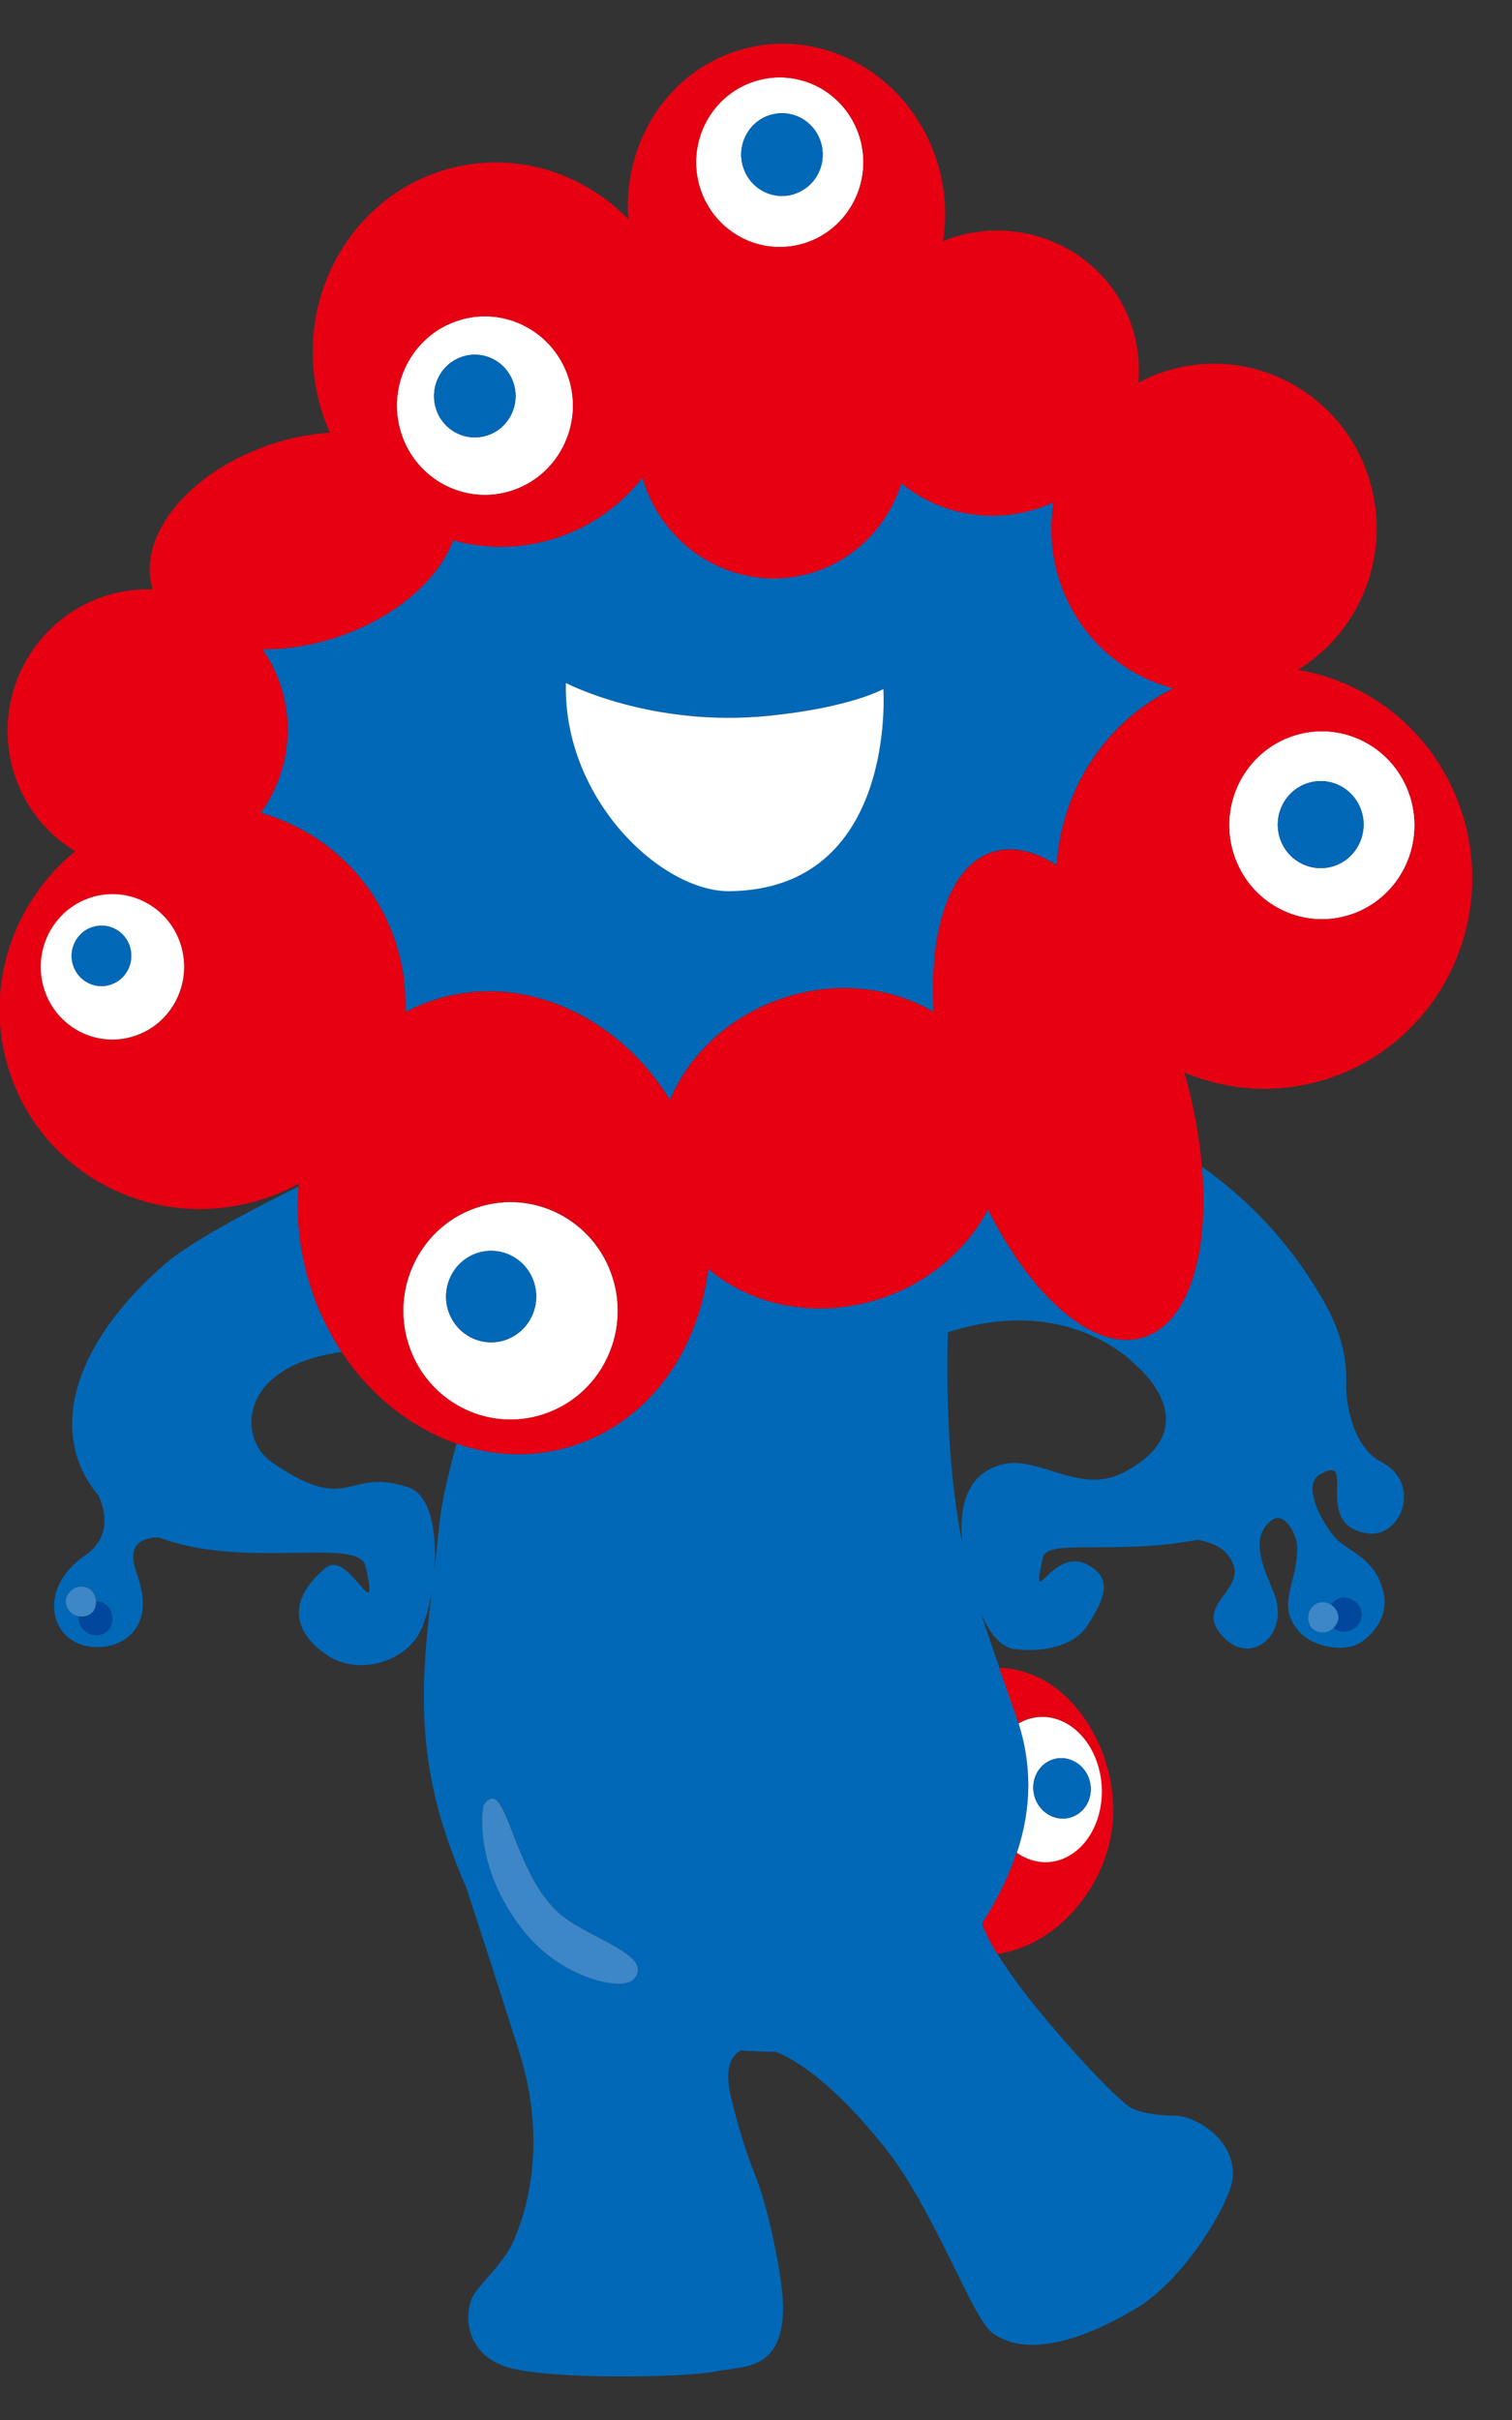 <svg width="30" height="48" viewBox="0 0 30 48" fill="none" xmlns="http://www.w3.org/2000/svg">
<rect x="0" y="0" width="30" height="48" fill="#333333" stroke="none"/>
<path d="M27.14 30.416C27.811 30.504 28.22 29.41 27.403 28.996C27.133 28.86 26.764 28.452 26.706 27.519C26.74 27.015 26.628 26.458 26.287 25.849C25.58 24.592 24.68 23.728 23.847 23.141C23.994 24.874 23.58 26.236 22.696 26.52C21.728 26.831 20.489 25.757 19.601 23.989C19.419 24.334 19.174 24.654 18.873 24.932C18.479 25.296 17.996 25.587 17.44 25.764C16.189 26.165 14.904 25.896 14.049 25.163C13.858 26.799 12.869 28.193 11.375 28.672C10.602 28.92 9.8 28.888 9.057 28.631C8.887 29.273 8.759 29.809 8.719 30.219C8.687 30.536 8.652 30.843 8.616 31.145C8.672 30.41 8.553 29.648 8.096 29.498C6.848 29.092 6.959 30.089 5.384 28.996C4.74 28.549 4.707 27.166 6.638 26.837C6.684 26.831 6.731 26.823 6.78 26.814C6.518 26.417 6.301 25.972 6.15 25.484C5.945 24.828 5.877 24.166 5.924 23.533C4.88 24.049 3.764 24.647 3.284 25.062C1.491 26.614 0.987 28.303 1.827 29.497C1.867 29.553 1.909 29.607 1.953 29.66C2.089 29.956 2.222 30.485 1.681 30.857C0.742 31.503 0.978 32.569 1.799 32.661C2.35 32.722 2.759 32.418 2.826 31.948C2.868 31.641 2.757 31.338 2.694 31.15C2.519 30.621 2.829 30.497 3.149 30.494C4.868 31.145 7.118 30.472 7.253 31.065C7.555 32.395 6.917 30.719 6.465 31.095C5.473 31.924 6.078 32.587 6.553 32.869C7.048 33.165 7.835 33.046 8.245 32.514C8.381 32.335 8.502 31.968 8.57 31.547C8.383 33.11 8.245 34.56 8.84 36.367C8.959 36.727 9.093 37.086 9.251 37.437C9.492 38.173 9.851 39.28 10.297 40.683C10.88 42.516 10.432 43.898 10.197 44.43C9.963 44.962 9.468 45.317 9.352 45.613C9.235 45.909 9.218 46.628 9.977 46.922C10.736 47.217 13.594 47.158 14.176 47.041C14.759 46.924 15.476 47.032 15.536 45.879C15.566 45.285 15.244 43.809 15.011 43.218C14.778 42.627 14.631 42.124 14.516 41.652C14.448 41.377 14.348 40.866 14.7 40.669C14.936 40.687 15.165 40.696 15.391 40.696C15.709 40.818 16.484 41.24 17.592 42.642C18.524 43.825 19.293 45.971 19.678 46.264C20.378 46.796 21.545 46.383 22.535 45.791C23.527 45.2 24.423 43.663 24.46 43.188C24.517 42.42 23.69 41.966 23.34 41.966C22.99 41.966 22.582 41.907 22.407 41.788C22.232 41.67 21.574 41.043 20.656 39.935C20.267 39.466 19.986 39.069 19.791 38.755C19.63 38.492 19.532 38.287 19.494 38.147C19.805 37.652 20.029 37.187 20.178 36.742C20.484 35.819 20.467 34.987 20.213 34.178C20.194 34.12 20.176 34.059 20.155 34.001C20.033 33.655 19.926 33.353 19.83 33.08C19.685 32.665 19.567 32.321 19.469 32.014C19.601 32.317 19.816 32.665 20.122 32.708C20.64 32.779 21.293 32.674 21.573 32.246C21.963 31.652 22.04 31.301 21.609 31.051C20.873 30.625 20.435 32.069 20.689 30.898C20.775 30.503 22.117 30.854 23.755 30.542C23.994 30.584 24.208 30.664 24.334 30.809C24.946 31.519 23.585 31.774 24.285 32.484C24.832 33.039 25.567 32.425 25.296 31.652C25.156 31.253 24.719 30.515 25.244 30.146C25.483 29.977 25.739 30.426 25.739 30.708C25.739 31.418 25.321 31.808 25.753 32.335C26.045 32.69 26.696 32.782 27.007 32.571C27.27 32.394 27.566 32.03 27.445 31.565C27.3 31.003 26.962 30.863 26.587 30.591C26.383 30.444 25.758 29.491 26.19 29.243C26.964 28.799 26.003 30.263 27.14 30.414V30.416ZM2.159 32.319C2.044 32.468 1.751 32.479 1.62 32.276C1.568 32.195 1.555 32.122 1.562 32.06C1.484 32.046 1.408 32.005 1.358 31.929C1.183 31.657 1.491 31.492 1.491 31.492C1.746 31.402 1.898 31.581 1.905 31.766C2.199 31.76 2.316 32.122 2.159 32.321V32.319ZM12.572 39.257C12.353 39.5 11.156 39.254 10.399 38.308C9.358 37.008 9.59 35.808 9.59 35.808C10.056 35.118 10.145 37.185 11.151 37.994C11.746 38.473 12.993 38.791 12.572 39.257ZM19.9 29.043C19.121 29.231 19.027 29.992 19.097 30.627C18.84 29.358 18.77 27.886 18.805 26.426C21.23 25.64 22.533 27.075 22.533 27.075C22.533 27.075 24.029 28.29 22.3 29.204C21.434 29.662 20.619 28.87 19.902 29.043H19.9ZM26.413 31.831C26.616 31.547 26.99 31.732 27.016 32.002C27.034 32.191 26.832 32.406 26.6 32.353C26.54 32.339 26.495 32.316 26.46 32.289C26.39 32.358 26.29 32.399 26.18 32.374C25.867 32.303 25.973 31.968 25.973 31.968C26.082 31.75 26.278 31.741 26.413 31.831Z" fill="#0068B7"/>
<path d="M20.209 34.18C20.234 34.166 20.256 34.152 20.281 34.141C20.869 33.863 21.537 34.24 21.775 34.986C22.013 35.732 21.73 36.561 21.142 36.839C20.815 36.995 20.463 36.946 20.172 36.743C20.024 37.189 19.8 37.654 19.488 38.148C19.527 38.289 19.625 38.493 19.786 38.757C20.941 38.592 21.913 37.481 22.066 36.254C22.248 34.796 21.262 33.114 19.824 33.082C19.921 33.355 20.027 33.657 20.15 34.003C20.171 34.061 20.188 34.122 20.207 34.18H20.209Z" fill="#E60012"/>
<path d="M21.144 36.844C21.732 36.566 22.016 35.736 21.778 34.991C21.54 34.246 20.871 33.868 20.284 34.146C20.259 34.157 20.236 34.171 20.212 34.185C20.464 34.994 20.483 35.826 20.177 36.749C20.465 36.951 20.819 37.001 21.146 36.844H21.144ZM20.543 35.682C20.425 35.372 20.565 35.026 20.857 34.911C21.15 34.796 21.482 34.952 21.601 35.262C21.72 35.573 21.58 35.919 21.286 36.034C20.996 36.149 20.661 35.993 20.543 35.682Z" fill="white"/>
<path d="M21.286 36.032C21.578 35.917 21.718 35.571 21.601 35.26C21.482 34.95 21.149 34.794 20.857 34.909C20.567 35.024 20.425 35.37 20.542 35.681C20.661 35.991 20.994 36.149 21.286 36.032Z" fill="#0068B7"/>
<path d="M23.282 13.652C22.241 13.379 21.357 12.589 21.009 11.474C20.854 10.975 20.826 10.468 20.901 9.984L20.885 9.968C20.785 10.012 20.684 10.053 20.577 10.086C19.608 10.397 18.603 10.173 17.884 9.583C17.625 10.395 17.006 11.069 16.15 11.344C14.735 11.798 13.216 10.984 12.761 9.524C12.756 9.506 12.752 9.49 12.747 9.473C12.313 10.019 11.728 10.445 11.025 10.672C10.341 10.892 9.639 10.892 8.99 10.713C8.698 11.507 7.816 12.274 6.635 12.652C6.145 12.809 5.66 12.88 5.209 12.877C5.366 13.104 5.492 13.358 5.58 13.636C5.853 14.514 5.673 15.426 5.174 16.12C6.414 16.474 7.452 17.42 7.865 18.74C8.003 19.183 8.059 19.634 8.042 20.074C8.224 19.978 8.416 19.896 8.617 19.831C10.362 19.272 12.252 20.134 13.293 21.812C13.678 20.901 14.491 20.131 15.574 19.783C16.628 19.446 17.702 19.584 18.526 20.07C18.428 18.436 18.845 17.17 19.693 16.897C20.087 16.771 20.524 16.874 20.967 17.159C21.055 15.676 21.924 14.316 23.282 13.649V13.652ZM15.252 14.195C16.887 14.03 17.527 13.663 17.527 13.663C17.527 13.663 17.807 17.629 14.483 17.674C13.127 17.691 11.17 15.85 11.228 13.544C11.228 13.544 12.92 14.431 15.252 14.195Z" fill="#0068B7"/>
<path d="M24.476 16.931C24.782 17.912 25.814 18.457 26.782 18.146C27.749 17.836 28.287 16.789 27.98 15.806C27.674 14.825 26.642 14.281 25.672 14.591C24.705 14.902 24.168 15.948 24.474 16.929L24.476 16.931ZM27.016 16.095C27.158 16.55 26.909 17.036 26.462 17.179C26.014 17.323 25.534 17.071 25.392 16.617C25.251 16.163 25.499 15.677 25.947 15.533C26.395 15.389 26.874 15.641 27.016 16.095Z" fill="white"/>
<path d="M25.392 16.616C25.534 17.071 26.014 17.323 26.462 17.179C26.909 17.035 27.158 16.549 27.016 16.095C26.874 15.641 26.397 15.389 25.947 15.533C25.499 15.676 25.251 16.162 25.392 16.616Z" fill="#0068B7"/>
<path d="M9.489 23.943C8.367 24.303 7.748 25.515 8.101 26.65C8.456 27.786 9.652 28.416 10.771 28.057C11.891 27.697 12.512 26.485 12.157 25.35C11.802 24.215 10.607 23.585 9.487 23.945L9.489 23.943ZM10.015 26.583C9.545 26.734 9.043 26.47 8.892 25.992C8.743 25.515 9.004 25.006 9.475 24.853C9.946 24.703 10.448 24.967 10.597 25.444C10.745 25.921 10.485 26.43 10.014 26.583H10.015Z" fill="white"/>
<path d="M9.475 24.851C9.004 25.002 8.744 25.511 8.892 25.99C9.041 26.467 9.543 26.731 10.016 26.581C10.486 26.43 10.747 25.921 10.598 25.442C10.45 24.965 9.947 24.7 9.477 24.851H9.475Z" fill="#0068B7"/>
<path d="M10.148 9.734C11.067 9.439 11.578 8.444 11.286 7.511C10.995 6.578 10.013 6.062 9.095 6.356C8.174 6.651 7.665 7.646 7.956 8.579C8.246 9.512 9.228 10.028 10.148 9.734ZM9.177 7.073C9.602 6.936 10.057 7.176 10.192 7.609C10.327 8.04 10.09 8.501 9.665 8.637C9.238 8.774 8.783 8.535 8.65 8.104C8.516 7.671 8.752 7.209 9.179 7.073H9.177Z" fill="white"/>
<path d="M9.666 8.638C10.091 8.502 10.327 8.04 10.193 7.609C10.058 7.176 9.603 6.937 9.178 7.074C8.751 7.21 8.514 7.671 8.649 8.104C8.784 8.535 9.239 8.775 9.664 8.638H9.666Z" fill="#0068B7"/>
<path d="M15.972 4.821C16.845 4.541 17.329 3.595 17.053 2.71C16.776 1.825 15.844 1.334 14.971 1.614C14.098 1.894 13.613 2.84 13.889 3.725C14.166 4.61 15.098 5.102 15.972 4.821ZM15.271 2.284C15.698 2.148 16.153 2.387 16.286 2.818C16.421 3.251 16.185 3.713 15.76 3.847C15.335 3.984 14.88 3.744 14.745 3.312C14.61 2.881 14.846 2.419 15.271 2.283V2.284Z" fill="white"/>
<path d="M15.759 3.848C16.185 3.711 16.423 3.25 16.286 2.819C16.151 2.388 15.697 2.147 15.271 2.285C14.846 2.422 14.608 2.883 14.745 3.314C14.879 3.747 15.334 3.986 15.759 3.85V3.848Z" fill="#0068B7"/>
<path d="M29.016 16.151C28.531 14.597 27.235 13.535 25.751 13.286C27 12.524 27.623 10.971 27.165 9.499C26.628 7.777 24.813 6.82 23.112 7.367C22.927 7.425 22.754 7.503 22.587 7.592C22.619 7.241 22.584 6.879 22.474 6.522C22.01 5.039 20.411 4.229 18.899 4.713C18.834 4.734 18.773 4.759 18.712 4.784C18.791 4.276 18.761 3.741 18.596 3.214C18.05 1.467 16.271 0.48 14.617 1.011C13.212 1.461 12.358 2.863 12.465 4.346C11.517 3.375 10.101 2.96 8.754 3.391C6.819 4.012 5.758 6.146 6.385 8.156C6.43 8.303 6.484 8.444 6.546 8.58C6.187 8.605 5.811 8.674 5.433 8.795C3.774 9.327 2.7 10.622 3.03 11.686V11.69C2.722 11.679 2.407 11.718 2.096 11.818C0.631 12.288 -0.182 13.861 0.278 15.335C0.49 16.011 0.932 16.547 1.492 16.884C0.245 17.901 -0.331 19.598 0.171 21.207C0.829 23.313 3.083 24.468 5.209 23.786C5.464 23.705 5.704 23.6 5.93 23.476C5.928 23.495 5.926 23.515 5.924 23.536C5.875 24.168 5.945 24.831 6.15 25.488C6.302 25.974 6.518 26.419 6.78 26.818C7.356 27.689 8.166 28.324 9.058 28.633C9.802 28.89 10.603 28.922 11.377 28.674C12.871 28.195 13.86 26.799 14.05 25.165C14.906 25.897 16.189 26.167 17.441 25.766C17.996 25.589 18.481 25.298 18.875 24.934C19.175 24.657 19.42 24.336 19.602 23.99C20.489 25.759 21.73 26.832 22.698 26.522C23.581 26.238 23.996 24.876 23.849 23.142C23.798 22.553 23.685 21.92 23.501 21.273C24.369 21.64 25.364 21.709 26.33 21.401C28.502 20.703 29.706 18.355 29.018 16.153L29.016 16.151ZM14.971 1.614C15.844 1.333 16.776 1.825 17.053 2.71C17.329 3.595 16.845 4.541 15.972 4.821C15.098 5.101 14.166 4.61 13.889 3.725C13.613 2.84 14.098 1.894 14.971 1.614ZM9.095 6.357C10.014 6.063 10.995 6.579 11.286 7.512C11.578 8.444 11.067 9.439 10.148 9.735C9.228 10.029 8.248 9.513 7.956 8.58C7.665 7.649 8.175 6.654 9.095 6.357ZM2.661 20.554C1.912 20.796 1.114 20.375 0.876 19.616C0.64 18.857 1.055 18.046 1.804 17.806C2.553 17.565 3.352 17.987 3.589 18.747C3.825 19.506 3.41 20.317 2.661 20.556V20.554ZM10.771 28.055C9.65 28.415 8.455 27.785 8.101 26.648C7.746 25.512 8.367 24.299 9.489 23.941C10.609 23.581 11.804 24.21 12.159 25.346C12.514 26.481 11.893 27.695 10.773 28.053L10.771 28.055ZM19.693 16.9C18.845 17.173 18.428 18.44 18.526 20.074C17.702 19.586 16.628 19.447 15.574 19.786C14.493 20.134 13.679 20.904 13.293 21.816C12.252 20.137 10.362 19.275 8.617 19.834C8.416 19.898 8.224 19.98 8.042 20.077C8.059 19.635 8.003 19.187 7.865 18.743C7.454 17.423 6.414 16.478 5.174 16.123C5.672 15.428 5.853 14.516 5.58 13.639C5.492 13.361 5.366 13.107 5.209 12.88C5.658 12.882 6.145 12.811 6.635 12.655C7.816 12.275 8.698 11.511 8.99 10.716C9.639 10.895 10.341 10.895 11.025 10.675C11.728 10.45 12.313 10.022 12.747 9.476C12.752 9.494 12.755 9.51 12.761 9.527C13.216 10.987 14.735 11.802 16.15 11.348C17.006 11.072 17.625 10.398 17.884 9.586C18.603 10.177 19.608 10.4 20.577 10.09C20.684 10.056 20.785 10.015 20.885 9.971C20.892 9.967 20.897 9.964 20.904 9.962C20.904 9.971 20.902 9.978 20.901 9.987C20.825 10.471 20.853 10.979 21.009 11.477C21.357 12.593 22.241 13.382 23.282 13.655C21.924 14.322 21.055 15.683 20.967 17.166C20.526 16.88 20.087 16.777 19.693 16.904V16.9ZM26.782 18.145C25.814 18.456 24.782 17.911 24.475 16.93C24.169 15.949 24.706 14.902 25.674 14.592C26.642 14.282 27.674 14.826 27.982 15.807C28.288 16.788 27.751 17.835 26.783 18.147L26.782 18.145Z" fill="#E60012"/>
<path d="M1.802 17.803C1.053 18.043 0.639 18.854 0.875 19.613C1.113 20.372 1.911 20.793 2.66 20.551C3.409 20.312 3.823 19.501 3.587 18.742C3.351 17.983 2.551 17.562 1.802 17.802V17.803ZM2.192 19.531C1.881 19.631 1.549 19.457 1.449 19.139C1.351 18.823 1.524 18.486 1.836 18.387C2.147 18.288 2.479 18.462 2.577 18.777C2.675 19.093 2.504 19.432 2.191 19.531H2.192Z" fill="white"/>
<path d="M1.835 18.388C1.524 18.487 1.35 18.824 1.448 19.14C1.546 19.456 1.88 19.631 2.192 19.532C2.503 19.433 2.677 19.094 2.579 18.778C2.481 18.462 2.148 18.287 1.837 18.388H1.835Z" fill="#0068B7"/>
<path d="M14.482 17.677C17.807 17.632 17.527 13.666 17.527 13.666C17.527 13.666 16.887 14.033 15.252 14.198C12.92 14.434 11.228 13.547 11.228 13.547C11.17 15.853 13.126 17.694 14.482 17.677Z" fill="white"/>
<path d="M12.572 39.259C12.993 38.79 11.746 38.473 11.151 37.996C10.145 37.187 10.054 35.122 9.59 35.81C9.59 35.81 9.355 37.009 10.398 38.31C11.156 39.255 12.353 39.502 12.572 39.259Z" fill="#3D86C7"/>
<path d="M26.554 32.061C26.561 32.142 26.524 32.228 26.459 32.291C26.494 32.32 26.54 32.341 26.599 32.355C26.832 32.407 27.033 32.194 27.016 32.004C26.989 31.734 26.615 31.55 26.412 31.834C26.487 31.885 26.545 31.967 26.554 32.061Z" fill="#00479D"/>
<path d="M26.18 32.374C26.288 32.399 26.39 32.358 26.46 32.289C26.525 32.225 26.561 32.14 26.555 32.059C26.546 31.965 26.49 31.883 26.413 31.831C26.278 31.741 26.082 31.75 25.974 31.968C25.974 31.968 25.867 32.303 26.18 32.374Z" fill="#3D86C7"/>
<path d="M1.905 31.766C1.908 31.838 1.889 31.911 1.844 31.97C1.782 32.046 1.67 32.081 1.562 32.064C1.553 32.126 1.567 32.199 1.62 32.28C1.751 32.482 2.043 32.472 2.159 32.323C2.316 32.124 2.201 31.762 1.905 31.767V31.766Z" fill="#00479D"/>
<path d="M1.844 31.97C1.889 31.911 1.909 31.838 1.905 31.765C1.898 31.581 1.746 31.404 1.49 31.492C1.49 31.492 1.183 31.657 1.357 31.929C1.406 32.007 1.483 32.047 1.562 32.06C1.669 32.078 1.783 32.044 1.844 31.966V31.97Z" fill="#3D86C7"/>
</svg>
